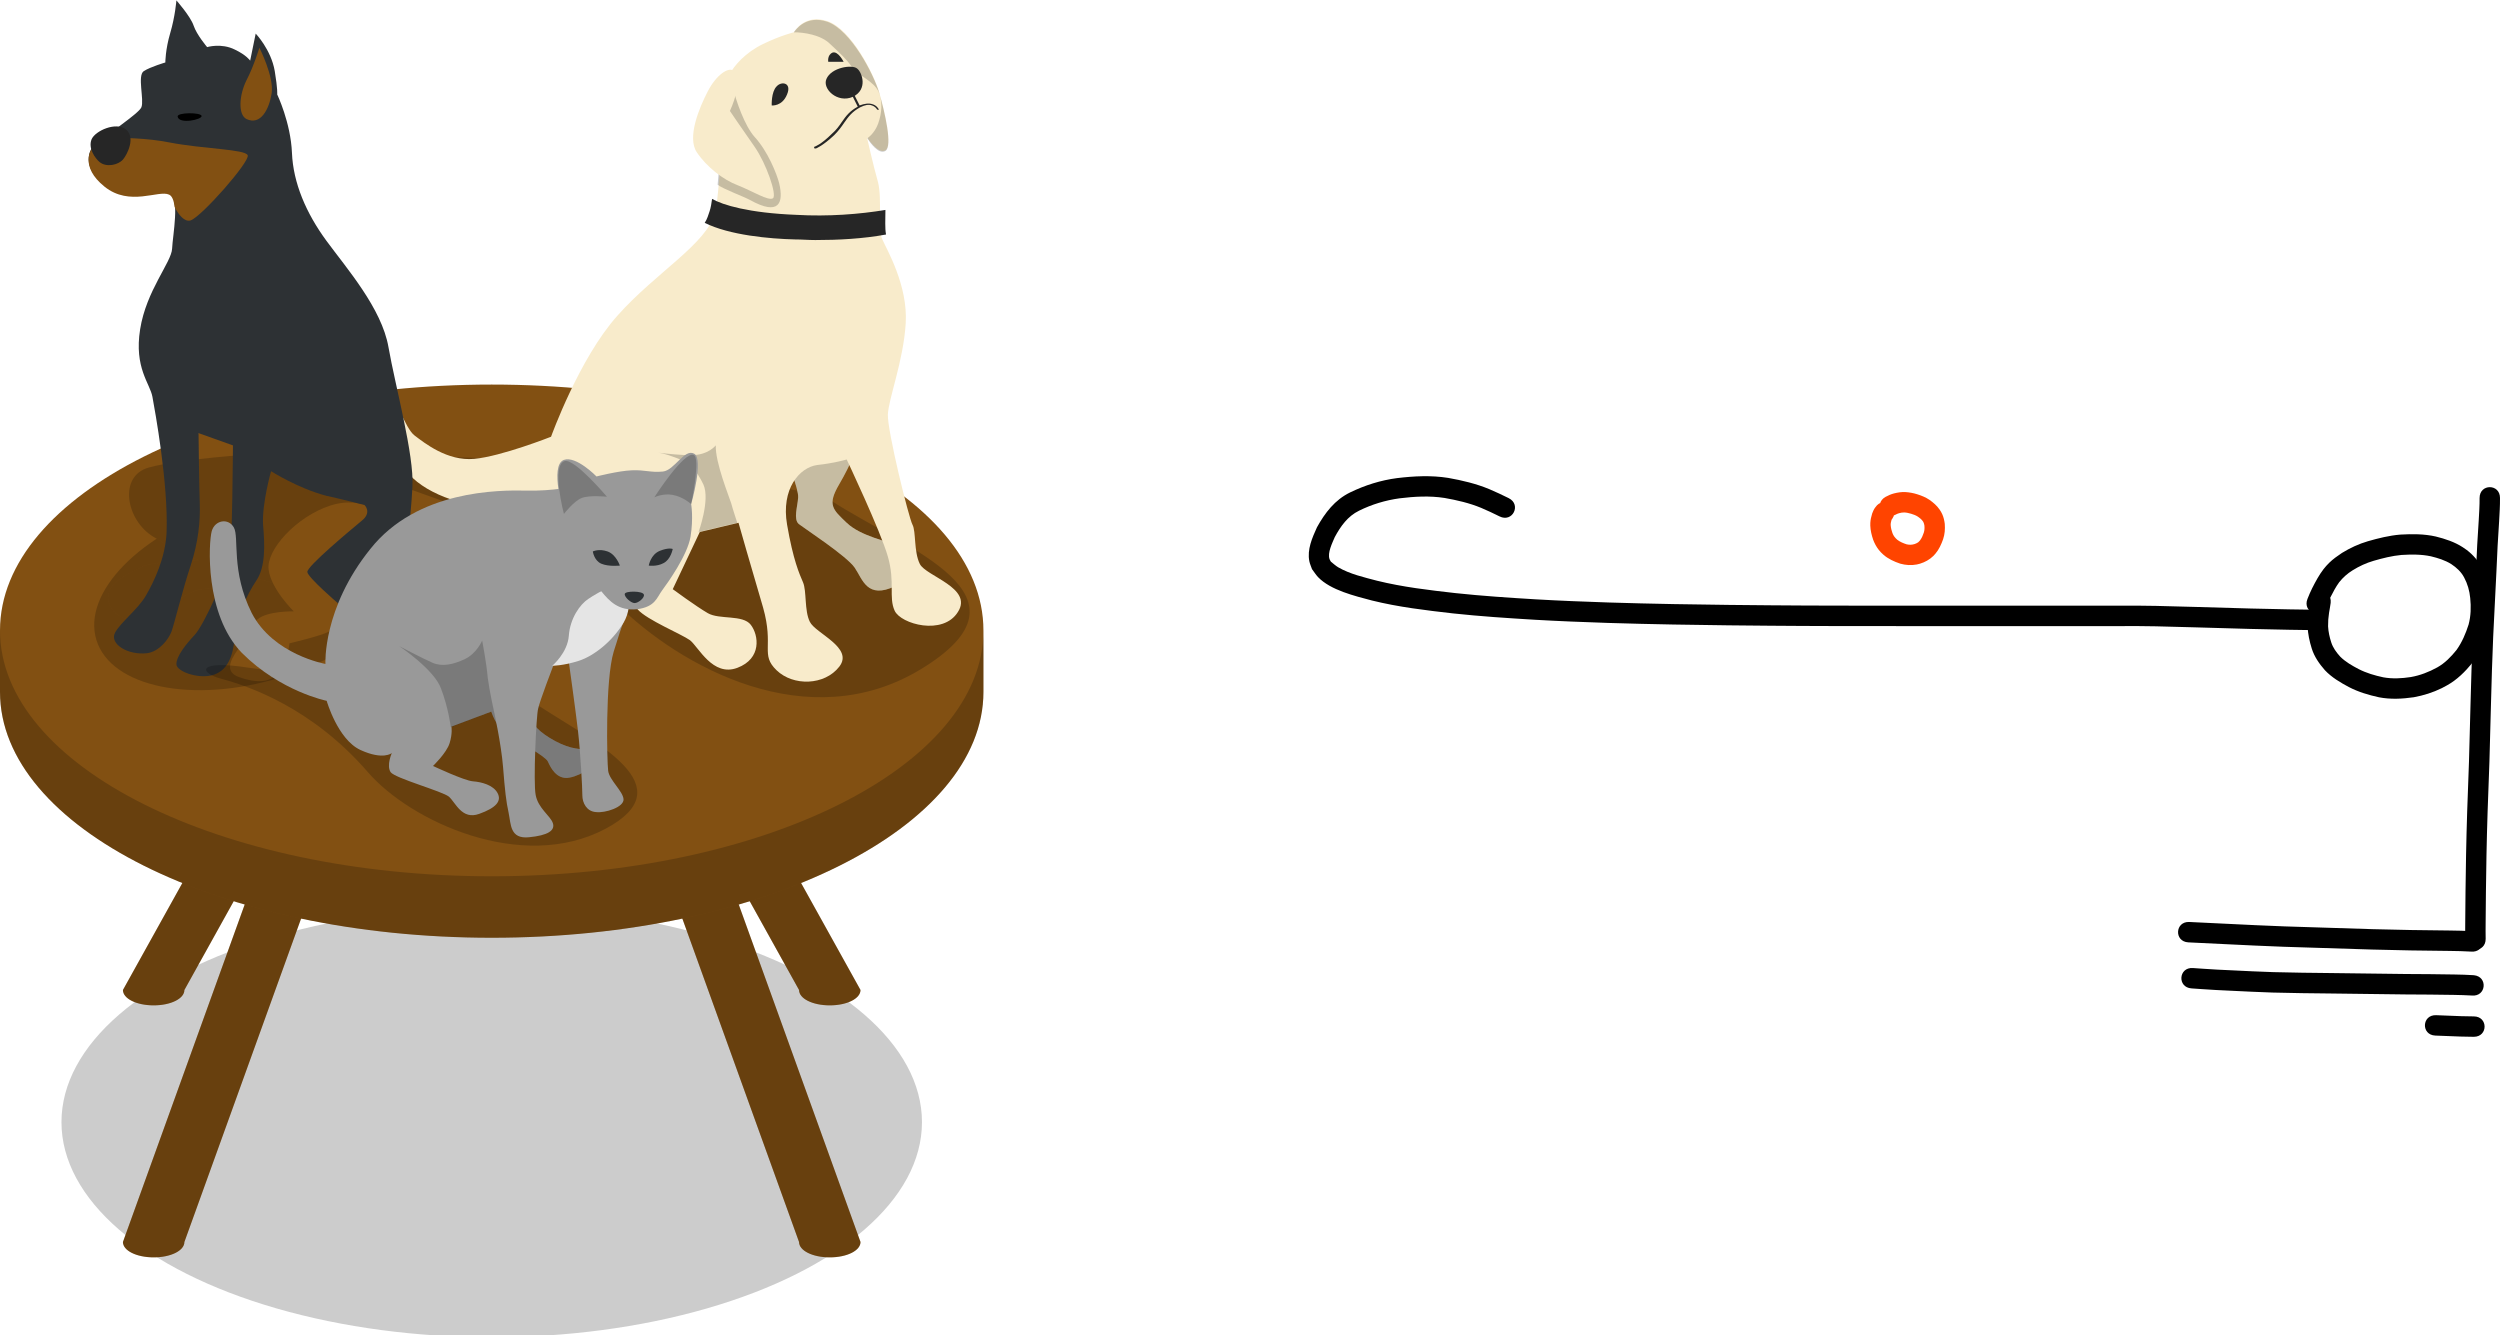 <?xml version="1.0" encoding="UTF-8" standalone="no"?>
<svg
   id="svg8"
   version="1.1"
   viewBox="0 0 107.785 57.573"
   height="57.573mm"
   width="107.785mm"
   sodipodi:docname="22 soweli ale li lon supa..svg"
   inkscape:version="1.3 (0e150ed6c4, 2023-07-21)"
   xmlns:inkscape="http://www.inkscape.org/namespaces/inkscape"
   xmlns:sodipodi="http://sodipodi.sourceforge.net/DTD/sodipodi-0.dtd"
   xmlns="http://www.w3.org/2000/svg"
   xmlns:svg="http://www.w3.org/2000/svg"
   xmlns:rdf="http://www.w3.org/1999/02/22-rdf-syntax-ns#"
   xmlns:cc="http://creativecommons.org/ns#"
   xmlns:dc="http://purl.org/dc/elements/1.1/">
  <sodipodi:namedview
     id="namedview1"
     pagecolor="#ffffff"
     bordercolor="#000000"
     borderopacity="0.25"
     inkscape:showpageshadow="2"
     inkscape:pageopacity="0.0"
     inkscape:pagecheckerboard="0"
     inkscape:deskcolor="#d1d1d1"
     inkscape:document-units="mm"
     inkscape:zoom="1.3599457"
     inkscape:cx="165.08012"
     inkscape:cy="71.694039"
     inkscape:window-width="1920"
     inkscape:window-height="1051"
     inkscape:window-x="-9"
     inkscape:window-y="-9"
     inkscape:window-maximized="1"
     inkscape:current-layer="svg8" />
  <defs
     id="defs2" />
  <g
     transform="translate(-84.094,-71.854)"
     id="layer1">
    <g
       id="g856"
       transform="matrix(0.265,0,0,0.265,84.094,77.834)">
      <ellipse
         id="ellipse815"
         ry="35"
         rx="70"
         cy="160"
         cx="80"
         style="opacity:0.2" />
      <path
         id="path817"
         d="m 100,80 c -2.8,0 -5,1.1 -5,2.5 l 35,97 c 0,1.4 2.2,2.5 5,2.5 2.8,0 5,-1.1 5,-2.5 l -35,-97 c 0,-1.4 -2.2,-2.5 -5,-2.5 z"
         style="fill:#825012" />
      <path
         id="path819"
         d="m 100,85 c -2.8,0 -5,-1.1 -5,-2.5 l 35,97 c 0,1.4 2.2,2.5 5,2.5 2.8,0 5,-1.1 5,-2.5 l -35,-97 c 0,1.4 -2.2,2.5 -5,2.5 z"
         style="opacity:0.2" />
      <path
         id="path821"
         d="m 100,73 c -2.8,0 -5,1.1 -5,2.5 l 35,63 c 0,1.4 2.2,2.5 5,2.5 2.8,0 5,-1.1 5,-2.5 l -35,-63 c 0,-1.4 -2.2,-2.5 -5,-2.5 z"
         style="fill:#825012" />
      <path
         id="path823"
         d="m 100,78 c -2.8,0 -5,-1.1 -5,-2.5 l 35,63 c 0,1.4 2.2,2.5 5,2.5 2.8,0 5,-1.1 5,-2.5 l -35,-63 c 0,1.4 -2.2,2.5 -5,2.5 z"
         style="opacity:0.2" />
      <path
         id="path825"
         d="m 60,80 c 2.8,0 5,1.1 5,2.5 l -35,97 c 0,1.4 -2.2,2.5 -5,2.5 -2.8,0 -5,-1.1 -5,-2.5 l 35,-97 C 55,81.1 57.2,80 60,80 Z"
         style="fill:#825012" />
      <path
         id="path827"
         d="m 60,85 c 2.8,0 5,-1.1 5,-2.5 l -35,97 c 0,1.4 -2.2,2.5 -5,2.5 -2.8,0 -5,-1.1 -5,-2.5 l 35,-97 c 0,1.4 2.2,2.5 5,2.5 z"
         style="opacity:0.2" />
      <path
         id="path829"
         d="m 60,73 c 2.8,0 5,1.1 5,2.5 l -35,63 c 0,1.4 -2.2,2.5 -5,2.5 -2.8,0 -5,-1.1 -5,-2.5 l 35,-63 C 55,74.1 57.2,73 60,73 Z"
         style="fill:#825012" />
      <path
         id="path831"
         d="m 60,78 c 2.8,0 5,-1.1 5,-2.5 l -35,63 c 0,1.4 -2.2,2.5 -5,2.5 -2.8,0 -5,-1.1 -5,-2.5 l 35,-63 c 0,1.4 2.2,2.5 5,2.5 z"
         style="opacity:0.2" />
      <path
         id="path833"
         d="M 80,40 C 35.8,40 0,57.9 0,80 v 10 c 0,22.1 35.8,40 80,40 44.2,0 80,-17.9 80,-40 V 80 C 160,57.9 124.2,40 80,40 Z"
         style="fill:#825012" />
      <path
         id="path835"
         d="M 80,120 C 35.8,120 0,102.1 0,80 v 10 c 0,22.1 35.8,40 80,40 44.2,0 80,-17.9 80,-40 V 80 c 0,22.1 -35.8,40 -80,40 z"
         style="opacity:0.2" />
    </g>
    <g
       id="g989"
       transform="matrix(0.265,0,0,0.265,92.535,62.408)">
      <path
         id="path961"
         d="m 103.2,117 c 12.7,8.2 34.5,15.5 14.8,27.5 -18.4,11.2 -39.2,-0.4 -49.5,-10.6 -20.7,-20.6 -56.1,-20.3 -31.1,-23.8 1.9,-0.3 15.8,0 29.6,2 14.3,2 32.4,2.4 36.2,4.9 z"
         style="opacity:0.2" />
      <path
         id="path963"
         d="m 96.1,110.4 c 0,0 2,4.7 1.9,6.2 -0.1,1.5 -0.8,3.5 0.1,4.3 0.9,0.7 7.8,5.2 9.1,7.1 1.3,1.9 2,5.2 6.6,3 4.6,-2.2 3.1,-5.5 0.9,-6.4 -2.1,-0.9 -6.5,-1.7 -8.8,-3.9 -2.3,-2.2 -3.2,-2.9 -1.2,-6.3 2,-3.4 2.9,-6.1 2.9,-6.1 z"
         style="opacity:1;fill:#f8ebcb" />
      <path
         id="path965"
         d="m 96.1,110.4 c 0,0 2,4.7 1.9,6.2 -0.1,1.5 -0.8,3.5 0.1,4.3 0.9,0.7 7.8,5.2 9.1,7.1 1.3,1.9 2,5.2 6.6,3 4.6,-2.2 3.1,-5.5 0.9,-6.4 -2.1,-0.9 -6.5,-1.7 -8.8,-3.9 -2.3,-2.2 -3.2,-2.9 -1.2,-6.3 2,-3.4 2.9,-6.1 2.9,-6.1 z"
         style="opacity:0.2" />
      <path
         id="path967"
         d="m 86.8,47.8 c 0.8,-1.5 2.6,-3.6 5.5,-5 2.9,-1.4 5,-1.9 5,-1.9 0,0 1.7,-3.1 5.5,-1.8 3.8,1.3 7.5,8.5 8.4,11.6 0.9,3.1 2.2,8.7 1,9.4 -1.2,0.7 -3,-2.1 -3,-2.1 0,0 1,4.5 1.8,7.3 0.7,2.8 -0.1,7.7 0.7,9.3 0.7,1.6 4.2,7.5 3.8,13.7 -0.4,6.2 -2.8,12.2 -2.9,14.8 -0.1,2.6 3.4,16.8 4,17.9 0.6,1.1 0.2,4.4 1.2,6.4 1,2 8.7,3.9 6.2,7.8 -2.4,3.9 -9.3,2 -10.3,-0.2 -1,-2.2 0.1,-4.6 -1.1,-8.8 -1.2,-4.2 -6.7,-15.8 -6.7,-15.8 0,0 -2,0.6 -4.8,0.9 -2.9,0.4 -5.9,3.9 -4.9,9.7 1,5.8 2,8 2.6,9.4 0.6,1.4 0.2,4.6 1.1,6.4 0.9,1.9 7.2,4.2 4.8,7.3 -2.4,3.1 -7.5,3.2 -10.2,0.6 -2.7,-2.6 -0.4,-3.8 -2.2,-10.2 -1.9,-6.4 -4,-13.8 -4,-13.8 l -6.3,1.5 -4.4,9.3 c 0,0 3.8,2.8 5.7,3.9 1.9,1.1 5.7,0.2 7,1.9 1.3,1.7 1.8,5.5 -2.2,7 -4,1.5 -6.3,-3.4 -7.7,-4.5 -1.4,-1 -7,-3.3 -8.5,-5 -1.5,-1.7 -0.2,-5.8 -0.2,-5.8 0,0 -5.9,-0.6 -8.8,-4.4 -2.9,-3.8 -2.5,-4.6 -3.7,-5.5 -1.2,-0.9 -3.1,-1.7 -8.8,-1.1 -5.7,0.6 -12.7,-1.8 -15.7,-5.2 -3.1,-3.4 -3.7,-11.3 -2.9,-12 0.8,-0.7 2.2,4.5 3.8,5.7 1.6,1.2 5.3,4.2 9.7,3.8 4.4,-0.4 12.5,-3.6 12.5,-3.6 0,0 4.6,-12.8 10.8,-19.7 6.2,-7 14.6,-11.7 15.9,-16.8 1.1,-5.1 1,-19.9 2.3,-22.4 z"
         style="opacity:1;fill:#f8ebcb" />
      <g
         id="g971">
        <path
           id="path969"
           d="m 84.6,108.1 c 0,0 -1.2,1.6 -4,1.6 -1.5,0 -3.7,-0.2 -5.3,-0.4 0.6,0.1 1.4,0.3 2.2,0.6 2.8,0.9 3.9,2.1 5.1,4.6 1.1,2.5 -0.8,7.7 -0.8,7.7 l 6.3,-1.5 c 0,0 -0.7,-2.1 -1,-3.2 -0.3,-1 -2.6,-6.6 -2.5,-9.4 z"
           style="opacity:0.2" />
      </g>
      <path
         id="path973"
         d="m 94.9,65.4 c -0.4,-1.5 -1.8,-5.1 -4,-7.5 -1.6,-1.8 -3,-5.8 -3.6,-8.3 l -1.1,0.3 c -0.6,3.7 -0.8,10.7 -1.3,15.8 0.9,0.7 4.2,1.9 5.3,2.5 4.7,2.6 5.5,0.5 4.7,-2.8 z"
         style="opacity:0.2" />
      <path
         id="path975"
         d="m 93.7,52.8 c 0,0 -0.1,-2.2 0.8,-3.1 0.8,-0.9 2.5,-0.6 1.7,1.3 -0.8,2 -2.5,1.8 -2.5,1.8 z"
         style="opacity:1;fill:#262626" />
      <path
         id="path977"
         d="m 102.9,45.7 c 0,0 -0.2,-1.1 0.7,-1.5 0.9,-0.3 1.8,1.5 1.8,1.5 z"
         style="opacity:1;fill:#262626" />
      <path
         id="path979"
         d="m 111.1,53.4 c 0,0 -0.3,-0.6 -1,-0.8 -0.6,-0.2 -1.3,-0.1 -2.1,0.2 l -0.9,-1.8 -0.3,0.2 0.9,1.8 c -1.3,0.7 -1.9,1.5 -2.6,2.5 -0.4,0.6 -0.9,1.3 -1.6,1.9 -1.8,1.8 -2.8,2.1 -2.8,2.1 -0.1,0 -0.1,0.1 -0.1,0.2 0,0.1 0.1,0.1 0.2,0.1 0,0 0,0 0.1,0 0,0 1.1,-0.4 3,-2.2 0.7,-0.7 1.2,-1.4 1.6,-2 0.7,-1 1.3,-1.8 2.6,-2.5 0.8,-0.4 1.4,-0.5 1.9,-0.3 0.6,0.2 0.8,0.6 0.8,0.6 0,0.1 0.2,0.1 0.2,0.1 0.1,0.1 0.1,0 0.1,-0.1 z"
         style="opacity:1;fill:#262626" />
      <path
         id="path981"
         d="m 87.4,47.1 c -0.8,-0.5 -2.7,0.7 -4.1,3.4 -1.4,2.7 -3.4,7.5 -1.8,9.9 1.6,2.4 4.3,4.5 6.7,5.4 2.3,0.9 5,2.6 5.7,2.1 0.7,-0.5 -1.1,-5.7 -3,-8.4 -1.9,-2.7 -4,-5.8 -4,-5.8 0,0 2.5,-5.3 0.5,-6.6 z"
         style="opacity:1;fill:#f8ebcb" />
      <path
         id="path983"
         d="m 111.1,50.6 c 0.7,1.7 0.5,3.5 -0.1,5.2 -0.6,1.6 -1.7,2.3 -1.7,2.3 v 0.1 c 0.3,0.5 1.8,2.7 2.9,2 1.2,-0.7 -0.1,-6.3 -1,-9.4 -0.9,-3.1 -4.6,-10.2 -8.4,-11.6 -3.5,-1.2 -5.2,1.3 -5.5,1.7 1.6,0 4.4,0.4 5.9,1.9 1.6,1.5 2.6,2.4 3.6,3.8 1,1.4 3.5,2.2 4.3,4 z"
         style="opacity:0.2" />
      <path
         id="path985"
         d="m 102.6,48.5 c -0.7,1.6 1.8,4 4.3,2.9 2.5,-1.2 1.5,-4 0.7,-4.6 -0.8,-0.7 -4.2,-0.2 -5,1.7 z"
         style="opacity:1;fill:#262626" />
      <path
         id="path987"
         d="M 112.2,69.8 C 108,70.5 102.9,70.9 97.7,70.6 90,70.3 85.7,69 84,68 c -0.1,0.7 -0.2,1.4 -0.4,2 -0.2,0.6 -0.4,1.3 -0.8,1.9 4,2 10.5,2.6 14.7,2.7 1.1,0 2.2,0.1 3.3,0.1 3.7,0 7.7,-0.2 11.5,-0.9 -0.2,-1 -0.1,-2.5 -0.1,-4 z"
         style="opacity:1;fill:#262626" />
    </g>
    <g
       id="g1031"
       transform="matrix(0.265,0,0,0.265,84.2,61.112)">
      <ellipse
         id="ellipse1013"
         ry="14.6"
         rx="26.8"
         cy="136.9"
         cx="40.9"
         transform="matrix(0.956,-0.292,0.292,0.956,-38.172,17.888)"
         style="opacity:0.2" />
      <path
         id="path1015"
         d="m 41.1,114.4 c 0,0 -12.3,0.8 -17.3,2.2 -5,1.4 -3.7,8.6 0.8,11.3 4.5,2.7 7.4,3.8 7.4,3.8 0,0 -7.3,0.1 -9.2,1 -1.9,0.9 -6,2.7 -5.6,5.4 0.4,2.7 3.8,4.1 6.3,3.1 2.4,-1 6.2,-4.2 8.3,-4.7 2.1,-0.5 8.3,0 8.8,-0.5 0.5,-0.5 0.9,-1.3 0.9,-1.3 l 3.5,0.9 12.7,-12.9 z"
         style="fill:#825012" />
      <path
         id="path1017"
         d="m 41.1,114.4 c 0,0 -12.3,0.8 -17.3,2.2 -5,1.4 -3.7,8.6 0.8,11.3 4.5,2.7 7.4,3.8 7.4,3.8 0,0 -7.3,0.1 -9.2,1 -1.9,0.9 -6,2.7 -5.6,5.4 0.4,2.7 3.8,4.1 6.3,3.1 2.4,-1 6.2,-4.2 8.3,-4.7 2.1,-0.5 8.3,0 8.8,-0.5 0.5,-0.5 0.9,-1.3 0.9,-1.3 l 3.5,0.9 12.7,-12.9 z"
         style="opacity:0.2" />
      <path
         id="path1019"
         d="m 63.7,127.2 c -0.2,-2.9 -4.9,-6.2 -10.4,-4.4 -5.5,1.8 -10.4,7.2 -10,10.4 0.4,3.2 4.1,6.8 4.1,6.8 0,0 -4.3,-0.1 -5.9,1.3 -1.7,1.4 -1.4,2.4 -2.7,4.2 -1.3,1.8 -3.1,4.2 -0.3,5.2 2.8,1 5,0.9 6.4,-0.6 1.4,-1.5 1.8,-4.9 1.8,-4.9 0,0 5.1,-1.2 6.4,-1.9 2.6,-1.4 1.4,-4.6 1.4,-4.6 0,0 4.3,-1 6.6,-4.2 2.3,-3.2 2.9,-3.4 2.6,-7.3 z"
         style="fill:#825012" />
      <path
         id="path1021"
         d="m 14.5,64.7 c 2.5,-2.4 7.6,-5.6 8.1,-6.7 0.5,-1.2 -0.7,-5.2 0.4,-5.9 1.1,-0.7 3.5,-1.4 3.5,-1.4 0,0 0,-2.1 0.8,-4.8 0.8,-2.7 1,-5.3 1,-5.3 0,0 2.3,2.6 2.8,4.1 0.5,1.5 2.2,3.5 2.2,3.5 0,0 2.3,-0.7 4.5,0.4 1.9,0.9 2.5,1.8 2.5,1.8 L 41.2,46 c 0,0 2.5,2.6 3.1,6.1 0.5,3 0.4,3.8 0.4,3.8 0,0 2.2,4.6 2.4,9.5 0.2,4.9 2.3,9.8 5.6,14.3 3.3,4.5 9,11 10.1,17.3 1.1,6.3 4.2,17.6 3.9,22.7 -0.3,5.4 -0.8,13.8 -5.7,17.2 -3.3,2.3 -6.4,1.8 -6.4,1.8 0,0 -4.9,-4.2 -5,-5.1 -0.1,-0.9 7,-6.8 8.8,-8.3 1.8,-1.4 0.5,-2.6 0.5,-2.6 0,0 -4.3,-1.1 -6.2,-1.5 -4.6,-1.2 -9,-4 -9,-4 0,0 -1.5,5.3 -1.3,8.7 0.3,3.4 0.4,6.9 -1.1,9.1 -1.5,2.2 -3.4,6.4 -3.5,8.7 -0.1,2.3 -0.6,5.3 -2.9,6.4 -2.3,1.2 -6.6,-0.2 -6.6,-1.5 0,-1.3 1.5,-3.2 3,-4.8 1.5,-1.6 5.3,-10.1 5.7,-12.6 0.4,-2.5 0.5,-18.2 0.5,-18.2 l -5.6,-2 c 0,0 0.1,8.7 0.2,11.4 0.1,2.8 -0.2,6.3 -1.5,10.2 -1.3,3.9 -2.6,9.3 -3.1,10.7 -0.5,1.3 -2,3.2 -3.9,3.5 -3.2,0.4 -6.2,-1.5 -5.3,-3.3 0.9,-1.7 3.7,-3.8 5,-6 1.4,-2.4 3.2,-6.2 3.4,-10.3 0.3,-8 -1.9,-19.9 -2.3,-22.1 -0.4,-2.2 -3,-4.7 -2,-11 1,-6.3 5.1,-10.9 5.2,-13.1 0.1,-2.2 1.3,-8.3 -0.4,-9 -1.7,-0.7 -6.3,2 -10.5,-1.3 -4.2,-3.2 -2.2,-6 -2.2,-6 z"
         style="fill:#2d3134" />
      <path
         id="path1023"
         d="m 39.9,65.8 c -0.4,-1 -7.1,-1 -12.8,-2.1 C 23.6,63 19.3,62.9 16.6,63 c -0.8,0.6 -1.5,1.2 -2.1,1.8 0,0 -2,2.8 2.1,6.1 4.1,3.3 8.8,0.5 10.5,1.3 0.5,0.2 0.8,1 0.9,2 0.6,1.2 1.6,2.5 2.6,2.2 1.8,-0.6 9.7,-9.6 9.3,-10.6 z"
         style="fill:#825012" />
      <path
         id="path1025"
         d="m 28.5,59.5 c -0.1,-0.7 3.8,-0.7 3.9,-0.1 0.1,0.6 -3.7,1.4 -3.9,0.1 z" />
      <path
         id="path1027"
         d="m 39.7,59.9 c -1.4,-0.7 -1.2,-3.9 0,-6.3 1.2,-2.3 2.1,-5.3 2.1,-5.3 0,0 2.4,4.7 2,7.4 -0.4,2.6 -1.8,5.3 -4.1,4.2 z"
         style="fill:#825012" />
      <path
         id="path1029"
         d="m 15.8,66.9 c -0.7,-0.6 -1.9,-2.2 -1.3,-3.7 0.6,-1.4 4,-2.9 5.6,-1.6 1.6,1.3 0.2,4.1 -0.5,4.9 -0.8,0.9 -2.7,1.3 -3.8,0.4 z"
         style="fill:#262626" />
    </g>
    <g
       id="g882"
       transform="matrix(0.265,0,0,0.265,92.984,68.573)">
      <path
         id="path858"
         d="m 54.4,127.4 c 9.1,5.9 23.5,12.9 10.6,19.8 C 51.3,154.5 33.1,145.9 26.3,138 17.2,127.5 6.9,124 2.4,122.8 c -3.7,-1 -3.8,-3.1 4.4,-1.8 1.4,0.2 11.6,1.5 21.6,2.9 10.2,1.4 23.2,1.7 26,3.5 z"
         style="opacity:0.2" />
      <path
         id="path860"
         d="m 46.3,127.9 c 0,0 0.8,2.9 2.8,4.1 2,1.2 6.1,3.4 6.5,4.3 0.4,0.9 1.4,3 3.5,2.6 2.1,-0.4 4.8,-2.2 4.1,-3.5 -0.7,-1.3 -1.7,-0.9 -3.8,-1.4 -2.1,-0.5 -5.2,-2.4 -6,-3.7 -0.9,-1.3 -1.7,-4 -1.7,-4 z"
         style="fill:#999999" />
      <path
         id="path862"
         d="m 46.3,127.9 c 0,0 0.8,2.9 2.8,4.1 2,1.2 6.1,3.4 6.5,4.3 0.4,0.9 1.4,3 3.5,2.6 2.1,-0.4 4.8,-2.2 4.1,-3.5 -0.7,-1.3 -1.7,-0.9 -3.8,-1.4 -2.1,-0.5 -5.2,-2.4 -6,-3.7 -0.9,-1.3 -1.7,-4 -1.7,-4 z"
         style="opacity:0.2" />
      <path
         id="path864"
         d="m 19.4,120.4 c 0,0 -8.5,-1.5 -12,-8.3 C 4,105.3 5.4,99.8 4.5,98.2 3.6,96.6 1.4,97 0.9,98.8 c -0.5,1.8 -1.2,13.5 4.9,19.8 6.3,6.3 13.8,7.8 13.8,7.8 0,0 1.8,6.3 5.5,8 3.7,1.7 5.1,0.5 5.1,0.5 0,0 -0.9,2 -0.2,3.1 0.7,1 8.4,3.1 9.5,4 1.1,1 2.1,3.8 4.9,2.8 2.8,-1 3.7,-2.1 3,-3.4 -0.7,-1.3 -2.6,-1.8 -4,-1.9 -1.4,-0.1 -6.5,-2.5 -6.5,-2.5 0,0 2.2,-2.1 2.7,-3.7 0.5,-1.6 0.3,-2.7 0.3,-2.7 l 6.9,-2.6 c 0,0 1.2,5.4 1.5,9.2 0.3,3.8 0.5,5.6 0.9,7.4 0.4,1.9 0.2,4.3 3.3,4 3.1,-0.3 4.3,-1.1 3.9,-2.3 -0.4,-1.2 -2.4,-2.4 -2.8,-4.6 -0.4,-2.1 0.1,-12.9 0.4,-14 0.2,-1.1 2.5,-7.1 2.5,-7.1 l 2.5,-0.5 c 0,0 1.1,7.8 1.5,11.3 0.4,3.5 0.7,9.2 0.7,10.4 0,1.2 0.7,2.6 2.2,2.7 1.5,0.2 4.6,-0.8 4.5,-2.1 -0.1,-1.3 -2.3,-3.1 -2.5,-4.6 -0.2,-1.5 -0.5,-14.8 0.9,-19.4 1.4,-4.6 2.4,-7.1 2.4,-7.1 L 60,91.5 c 0,0 -3.5,0.8 -7.9,0.7 -4.5,-0.1 -17.8,-0.1 -25.4,9.5 -7.8,9.7 -7.3,18.7 -7.3,18.7 z"
         style="fill:#999999" />
      <path
         id="path866"
         d="m 56.3,120.7 c 0,0 2.5,-2.1 2.7,-4.9 0.2,-2.8 1.8,-5.1 3.2,-6 1.4,-1 6.2,-3.4 6.2,-3.4 0,0 1.3,4.3 -0.5,7.3 -1.8,3 -4.8,5.4 -7.3,6.2 -2.5,0.8 -4.3,0.8 -4.3,0.8 z"
         style="fill:#e5e5e5" />
      <path
         id="path868"
         d="m 46.8,128 c 0,0 -0.7,-3.1 -1,-5.4 -0.2,-2.4 -0.9,-6 -0.9,-6 0,0 -0.9,2.1 -2.8,3 -1.9,0.9 -3.7,1.3 -5.3,0.6 -1.6,-0.7 -5.4,-2.7 -5.4,-2.7 0,0 5.7,3.8 6.8,6.9 1.2,3.1 1.6,6.3 1.6,6.3 z"
         style="opacity:0.2" />
      <path
         id="path870"
         d="m 58.2,96 c 0,0 -0.5,2.8 0.7,5.7 1.3,2.9 4,5.2 5.4,6.9 1.3,1.6 2.8,3.2 5.8,2.9 3,-0.4 3.2,-1.9 4.1,-3.1 0.9,-1.2 4.1,-5.7 4.6,-8.7 0.5,-3.1 0.1,-5.3 0.1,-5.3 0,0 2.1,-7.3 0.5,-8.2 -1.6,-0.9 -3.2,2.7 -5.1,2.9 -2,0.2 -2.9,-0.3 -5.1,-0.2 -2.2,0.1 -5.7,1 -5.7,1 0,0 -3.3,-3.4 -5.3,-2.7 -2.4,0.9 0,8.8 0,8.8 z"
         style="fill:#999999" />
      <path
         id="path872"
         d="m 69.7,110.5 c -0.6,0 -1.7,-1 -1.6,-1.5 0.1,-0.5 2.9,-0.5 3.1,0.1 0.2,0.5 -0.9,1.4 -1.5,1.4 z"
         style="fill:#2d3134" />
      <path
         id="path874"
         d="m 72,104.4 c 0,0 0.3,-1.8 1.8,-2.4 1.5,-0.6 2.1,-0.3 2.1,-0.3 0,0 -0.3,1.7 -1.5,2.3 -1.1,0.6 -2.4,0.4 -2.4,0.4 z"
         style="fill:#2d3134" />
      <path
         id="path876"
         d="m 67.3,104.4 c 0,0 -0.6,-1.8 -2,-2.3 -1.4,-0.5 -2.4,0 -2.4,0 0,0 0.2,1.5 1.4,2 1.2,0.5 3,0.3 3,0.3 z"
         style="fill:#2d3134" />
      <path
         id="path878"
         d="m 72.9,93.3 c 0,0 4.8,-7.5 6.4,-6.9 1.2,0.4 -0.4,8 -0.4,8 0,0 -1.3,-1.2 -3,-1.5 -1.6,-0.3 -3,0.4 -3,0.4 z"
         style="opacity:0.2" />
      <path
         id="path880"
         d="m 65.2,93.2 c 0,0 -5.3,-6.3 -6.9,-5.8 -2.2,0.7 -0.1,8.6 -0.1,8.6 0,0 1.6,-2.1 2.9,-2.6 1.3,-0.5 4.1,-0.2 4.1,-0.2 z"
         style="opacity:0.2" />
    </g>
  </g>
  <path
     style="fill:#000000;fill-opacity:1;fill-rule:nonzero;stroke:none;stroke-width:0.265"
     id="path1"
     d="m 65.053,21.48 c -0.275,-0.14 -0.558,-0.266 -0.841,-0.39 -0.57,-0.237 -1.17,-0.378 -1.776,-0.486 -0.731,-0.116 -1.469,-0.079 -2.2,0.009 -0.707,0.092 -1.386,0.307 -2.026,0.617 -0.658,0.32 -1.085,0.88 -1.43,1.504 -0.204,0.449 -0.432,0.96 -0.328,1.468 0.024,0.116 0.076,0.224 0.114,0.336 0.088,0.115 0.163,0.241 0.263,0.346 0.539,0.563 1.59,0.812 2.32,1.006 1.149,0.285 2.326,0.423 3.5,0.557 1.168,0.126 2.341,0.202 3.514,0.273 1.053,0.061 2.107,0.102 3.16,0.137 0.938,0.03 1.875,0.051 2.813,0.069 0.797,0.014 1.594,0.025 2.39,0.035 0.6,0.007 1.201,0.013 1.801,0.017 0.45,0.004 0.899,0.006 1.349,0.009 0.368,0.002 0.735,0.003 1.103,0.004 0.405,0.001 0.809,0.002 1.214,0.002 0.625,7.93e-4 1.251,7.93e-4 1.876,0.001 0.891,2.64e-4 1.781,5.29e-4 2.672,5.29e-4 1.047,1.43e-4 2.094,2.17e-4 3.141,2.65e-4 1.197,7.6e-5 2.394,1.11e-4 3.59,1.42e-4 1.116,-0.014 2.232,0.018 3.348,0.052 0.803,0.025 1.607,0.048 2.41,0.069 0.553,0.014 1.106,0.026 1.659,0.036 0.358,0.007 0.716,0.012 1.074,0.016 0.622,0.008 0.633,-0.872 0.011,-0.88 v 0 c -0.356,-0.004 -0.713,-0.009 -1.069,-0.016 -0.551,-0.01 -1.102,-0.022 -1.653,-0.036 -0.802,-0.021 -1.604,-0.044 -2.406,-0.069 -1.125,-0.034 -2.249,-0.066 -3.375,-0.053 -1.197,-3.4e-5 -2.393,-6.8e-5 -3.59,-1.44e-4 -1.047,-6.9e-5 -2.094,-1.43e-4 -3.141,-2.92e-4 -0.891,-1.31e-4 -1.781,-2.91e-4 -2.672,-5.55e-4 -0.625,-2.19e-4 -1.25,-4.5e-4 -1.876,-0.001 -0.404,-4.76e-4 -0.808,-0.001 -1.212,-0.002 -0.367,-0.001 -0.734,-0.003 -1.101,-0.004 -0.449,-0.002 -0.898,-0.005 -1.347,-0.009 -0.599,-0.005 -1.198,-0.01 -1.798,-0.017 -0.795,-0.009 -1.59,-0.02 -2.384,-0.035 -0.934,-0.018 -1.867,-0.039 -2.8,-0.069 -1.046,-0.035 -2.092,-0.075 -3.137,-0.136 -1.157,-0.07 -2.315,-0.145 -3.468,-0.269 -1.132,-0.128 -2.266,-0.26 -3.374,-0.533 -0.562,-0.148 -1.167,-0.285 -1.677,-0.58 -0.084,-0.048 -0.227,-0.17 -0.312,-0.24 -0.02,-0.036 -0.045,-0.07 -0.059,-0.108 -0.1,-0.276 0.121,-0.705 0.225,-0.954 0.253,-0.468 0.554,-0.896 1.046,-1.137 0.549,-0.272 1.138,-0.45 1.746,-0.534 0.644,-0.079 1.294,-0.116 1.939,-0.016 0.538,0.095 1.072,0.218 1.578,0.427 0.269,0.117 0.537,0.237 0.798,0.37 0.557,0.278 0.95,-0.509 0.394,-0.787 z" />
  <path
     style="fill:#000000;fill-opacity:1;fill-rule:nonzero;stroke:none;stroke-width:0.265"
     id="path2"
     d="m 99.609,25.904 c -0.019,0.127 -0.043,0.254 -0.064,0.381 -0.039,0.242 -0.055,0.487 -0.053,0.732 0.011,0.321 0.081,0.636 0.176,0.941 0.112,0.358 0.325,0.661 0.569,0.939 0.293,0.31 0.662,0.528 1.035,0.726 0.407,0.212 0.848,0.342 1.295,0.44 0.497,0.096 1.003,0.07 1.501,-0.002 0.416,-0.076 0.825,-0.204 1.205,-0.391 0.076,-0.037 0.149,-0.08 0.224,-0.12 0.436,-0.24 0.784,-0.59 1.096,-0.971 0.311,-0.414 0.514,-0.89 0.675,-1.378 0.14,-0.49 0.155,-0.996 0.109,-1.5 -0.043,-0.347 -0.113,-0.695 -0.259,-1.015 -0.03,-0.066 -0.066,-0.129 -0.098,-0.193 -0.167,-0.304 -0.393,-0.572 -0.67,-0.781 -0.055,-0.042 -0.114,-0.079 -0.171,-0.118 -0.355,-0.23 -0.755,-0.36 -1.161,-0.462 -0.505,-0.114 -1.021,-0.113 -1.534,-0.083 -0.475,0.04 -0.938,0.155 -1.394,0.286 -0.396,0.115 -0.767,0.29 -1.118,0.504 -0.194,0.13 -0.387,0.265 -0.554,0.429 -0.113,0.111 -0.141,0.15 -0.242,0.272 -0.195,0.254 -0.345,0.538 -0.49,0.822 -0.076,0.151 -0.141,0.306 -0.203,0.463 -0.227,0.579 0.592,0.901 0.819,0.321 v 0 c 0.051,-0.131 0.105,-0.262 0.169,-0.388 0.115,-0.227 0.234,-0.455 0.384,-0.66 0.164,-0.203 0.354,-0.373 0.577,-0.51 0.282,-0.175 0.581,-0.315 0.901,-0.408 0.394,-0.114 0.793,-0.215 1.202,-0.253 0.425,-0.025 0.851,-0.032 1.27,0.058 0.306,0.075 0.609,0.167 0.879,0.336 0.228,0.151 0.426,0.332 0.555,0.577 0.148,0.276 0.232,0.574 0.262,0.886 0.039,0.383 0.03,0.769 -0.07,1.144 -0.124,0.387 -0.283,0.764 -0.521,1.096 -0.236,0.294 -0.499,0.566 -0.832,0.752 -0.356,0.196 -0.737,0.345 -1.139,0.415 -0.391,0.061 -0.79,0.082 -1.183,0.012 -0.369,-0.079 -0.733,-0.185 -1.07,-0.358 -0.281,-0.148 -0.563,-0.308 -0.79,-0.534 -0.165,-0.183 -0.312,-0.38 -0.388,-0.618 -0.071,-0.223 -0.123,-0.453 -0.135,-0.687 -0.003,-0.196 0.011,-0.392 0.042,-0.586 0.023,-0.144 0.052,-0.286 0.07,-0.43 0.062,-0.619 -0.814,-0.707 -0.876,-0.088 z" />
  <path
     style="fill:#000000;fill-opacity:1;fill-rule:nonzero;stroke:none;stroke-width:0.265"
     id="path3"
     d="m 106.905,21.468 c 0.002,0.322 -0.019,0.643 -0.037,0.964 -0.051,0.71 -0.086,1.42 -0.115,2.131 -0.044,0.952 -0.099,1.904 -0.142,2.856 -0.042,0.957 -0.07,1.914 -0.095,2.872 -0.025,0.845 -0.049,1.69 -0.068,2.536 -0.025,0.721 -0.054,1.441 -0.078,2.162 -0.021,0.622 -0.035,1.244 -0.048,1.867 -0.01,0.534 -0.018,1.068 -0.024,1.603 -0.005,0.443 -0.009,0.886 -0.012,1.329 -0.004,0.233 -0.002,0.465 0.001,0.698 0.009,0.622 0.889,0.609 0.88,-0.013 v 0 c -0.003,-0.226 -0.005,-0.452 -10e-4,-0.678 0.003,-0.442 0.007,-0.883 0.012,-1.325 0.006,-0.532 0.014,-1.064 0.024,-1.596 0.013,-0.619 0.027,-1.237 0.048,-1.855 0.024,-0.724 0.054,-1.447 0.079,-2.171 0.02,-0.844 0.043,-1.689 0.068,-2.533 0.025,-0.952 0.053,-1.904 0.094,-2.855 0.043,-0.954 0.099,-1.907 0.142,-2.86 0.029,-0.707 0.064,-1.413 0.114,-2.119 0.018,-0.337 0.041,-0.674 0.038,-1.011 0,-0.622 -0.88,-0.622 -0.88,0 z" />
  <path
     style="fill:#000000;fill-opacity:1;fill-rule:nonzero;stroke:none;stroke-width:0.265"
     id="path4"
     d="m 106.619,40.15 c -0.333,-0.023 -0.666,-0.026 -0.999,-0.032 -1.107,-0.008 -2.214,-0.028 -3.32,-0.058 -1.269,-0.037 -2.538,-0.076 -3.806,-0.12 -0.831,-0.031 -1.661,-0.07 -2.492,-0.112 -0.478,-0.025 -0.956,-0.048 -1.434,-0.069 -0.058,-0.003 -0.116,-0.006 -0.175,-0.009 -0.621,-0.031 -0.665,0.848 -0.044,0.879 v 0 c 0.06,0.003 0.12,0.006 0.179,0.009 0.476,0.021 0.952,0.044 1.429,0.069 0.835,0.042 1.67,0.081 2.506,0.112 1.271,0.044 2.542,0.083 3.813,0.12 1.11,0.03 2.219,0.051 3.329,0.059 0.312,0.005 0.624,0.009 0.935,0.029 0.62,0.056 0.699,-0.82 0.08,-0.876 z" />
  <path
     style="fill:#000000;fill-opacity:1;fill-rule:nonzero;stroke:none;stroke-width:0.265"
     id="path5"
     d="m 106.658,42.045 c -0.281,-0.02 -0.563,-0.025 -0.844,-0.031 -0.699,-0.014 -1.398,-0.017 -2.097,-0.021 -1.062,-0.011 -2.124,-0.027 -3.186,-0.04 -0.842,-0.01 -1.684,-0.016 -2.526,-0.041 -0.603,-0.018 -1.206,-0.05 -1.809,-0.079 -0.401,-0.015 -0.801,-0.039 -1.202,-0.066 -0.15,-0.011 -0.3,-0.021 -0.45,-0.031 -0.621,-0.042 -0.68,0.836 -0.059,0.878 v 0 c 0.149,0.01 0.299,0.02 0.448,0.031 0.407,0.028 0.813,0.052 1.221,0.068 0.608,0.029 1.217,0.061 1.825,0.08 0.847,0.025 1.694,0.031 2.54,0.041 1.064,0.014 2.128,0.029 3.192,0.04 0.694,0.004 1.388,0.007 2.082,0.02 0.26,0.006 0.52,0.011 0.78,0.027 0.619,0.059 0.703,-0.817 0.083,-0.876 z" />
  <path
     style="fill:#000000;fill-opacity:1;fill-rule:nonzero;stroke:none;stroke-width:0.265"
     id="path6"
     d="m 106.654,43.821 c -0.181,-0.003 -0.363,-0.006 -0.544,-0.01 -0.316,-0.009 -0.632,-0.024 -0.947,-0.037 -0.043,-0.002 -0.086,-0.004 -0.13,-0.005 -0.622,-0.025 -0.657,0.854 -0.036,0.879 v 0 c 0.043,0.002 0.086,0.004 0.129,0.005 0.32,0.013 0.64,0.028 0.96,0.037 0.189,0.005 0.378,0.008 0.568,0.011 0.622,0 0.622,-0.88 0,-0.88 z" />
  <path
     style="fill:#ff4400;fill-opacity:1;fill-rule:nonzero;stroke:none;stroke-width:0.265"
     id="path7"
     d="m 80.856,21.869 c 5.3e-4,-9.26e-4 0.002,-0.004 0.002,-0.003 -0.064,0.081 -0.104,0.174 -0.14,0.269 -0.041,0.134 -0.075,0.272 -0.081,0.413 -0.002,0.038 -5.3e-4,0.076 -7.94e-4,0.114 0.007,0.209 0.057,0.413 0.124,0.61 0.059,0.156 0.138,0.305 0.242,0.436 0.076,0.096 0.108,0.121 0.195,0.204 0.21,0.186 0.465,0.3 0.728,0.389 0.233,0.065 0.477,0.083 0.716,0.036 0.046,-0.009 0.091,-0.023 0.137,-0.034 0.215,-0.066 0.414,-0.175 0.575,-0.333 0.032,-0.031 0.06,-0.065 0.09,-0.098 0.155,-0.182 0.252,-0.4 0.332,-0.623 0.074,-0.222 0.088,-0.431 0.072,-0.663 -0.018,-0.143 -0.049,-0.285 -0.109,-0.417 -0.042,-0.094 -0.062,-0.118 -0.116,-0.202 -0.116,-0.17 -0.273,-0.303 -0.44,-0.42 -0.159,-0.108 -0.336,-0.178 -0.518,-0.236 -0.169,-0.054 -0.342,-0.085 -0.518,-0.096 -0.167,-0.009 -0.331,0.019 -0.491,0.059 -0.126,0.033 -0.245,0.085 -0.359,0.147 -0.544,0.301 -0.118,1.071 0.426,0.77 v 0 c 0.048,-0.028 0.099,-0.048 0.153,-0.064 0.073,-0.019 0.147,-0.036 0.223,-0.033 0.103,0.003 0.203,0.029 0.302,0.057 0.097,0.03 0.194,0.064 0.281,0.12 0.075,0.051 0.149,0.107 0.205,0.18 0.012,0.017 0.026,0.033 0.036,0.051 0.027,0.047 0.036,0.103 0.047,0.155 0.01,0.103 0.007,0.205 -0.025,0.304 -0.038,0.114 -0.084,0.228 -0.156,0.326 -0.044,0.055 -0.011,0.016 -0.065,0.071 -0.007,0.007 -0.012,0.015 -0.02,0.021 -0.045,0.032 -0.098,0.056 -0.15,0.075 -0.124,0.038 -0.221,0.042 -0.349,0.014 -0.143,-0.046 -0.285,-0.104 -0.405,-0.197 -0.098,-0.087 -0.161,-0.164 -0.208,-0.289 -0.039,-0.106 -0.066,-0.218 -0.075,-0.331 -0.007,-0.073 0.012,-0.144 0.029,-0.214 0.01,-0.034 0.016,-0.047 0.043,-0.078 0.345,-0.518 -0.387,-1.006 -0.732,-0.488 z" />
</svg>
